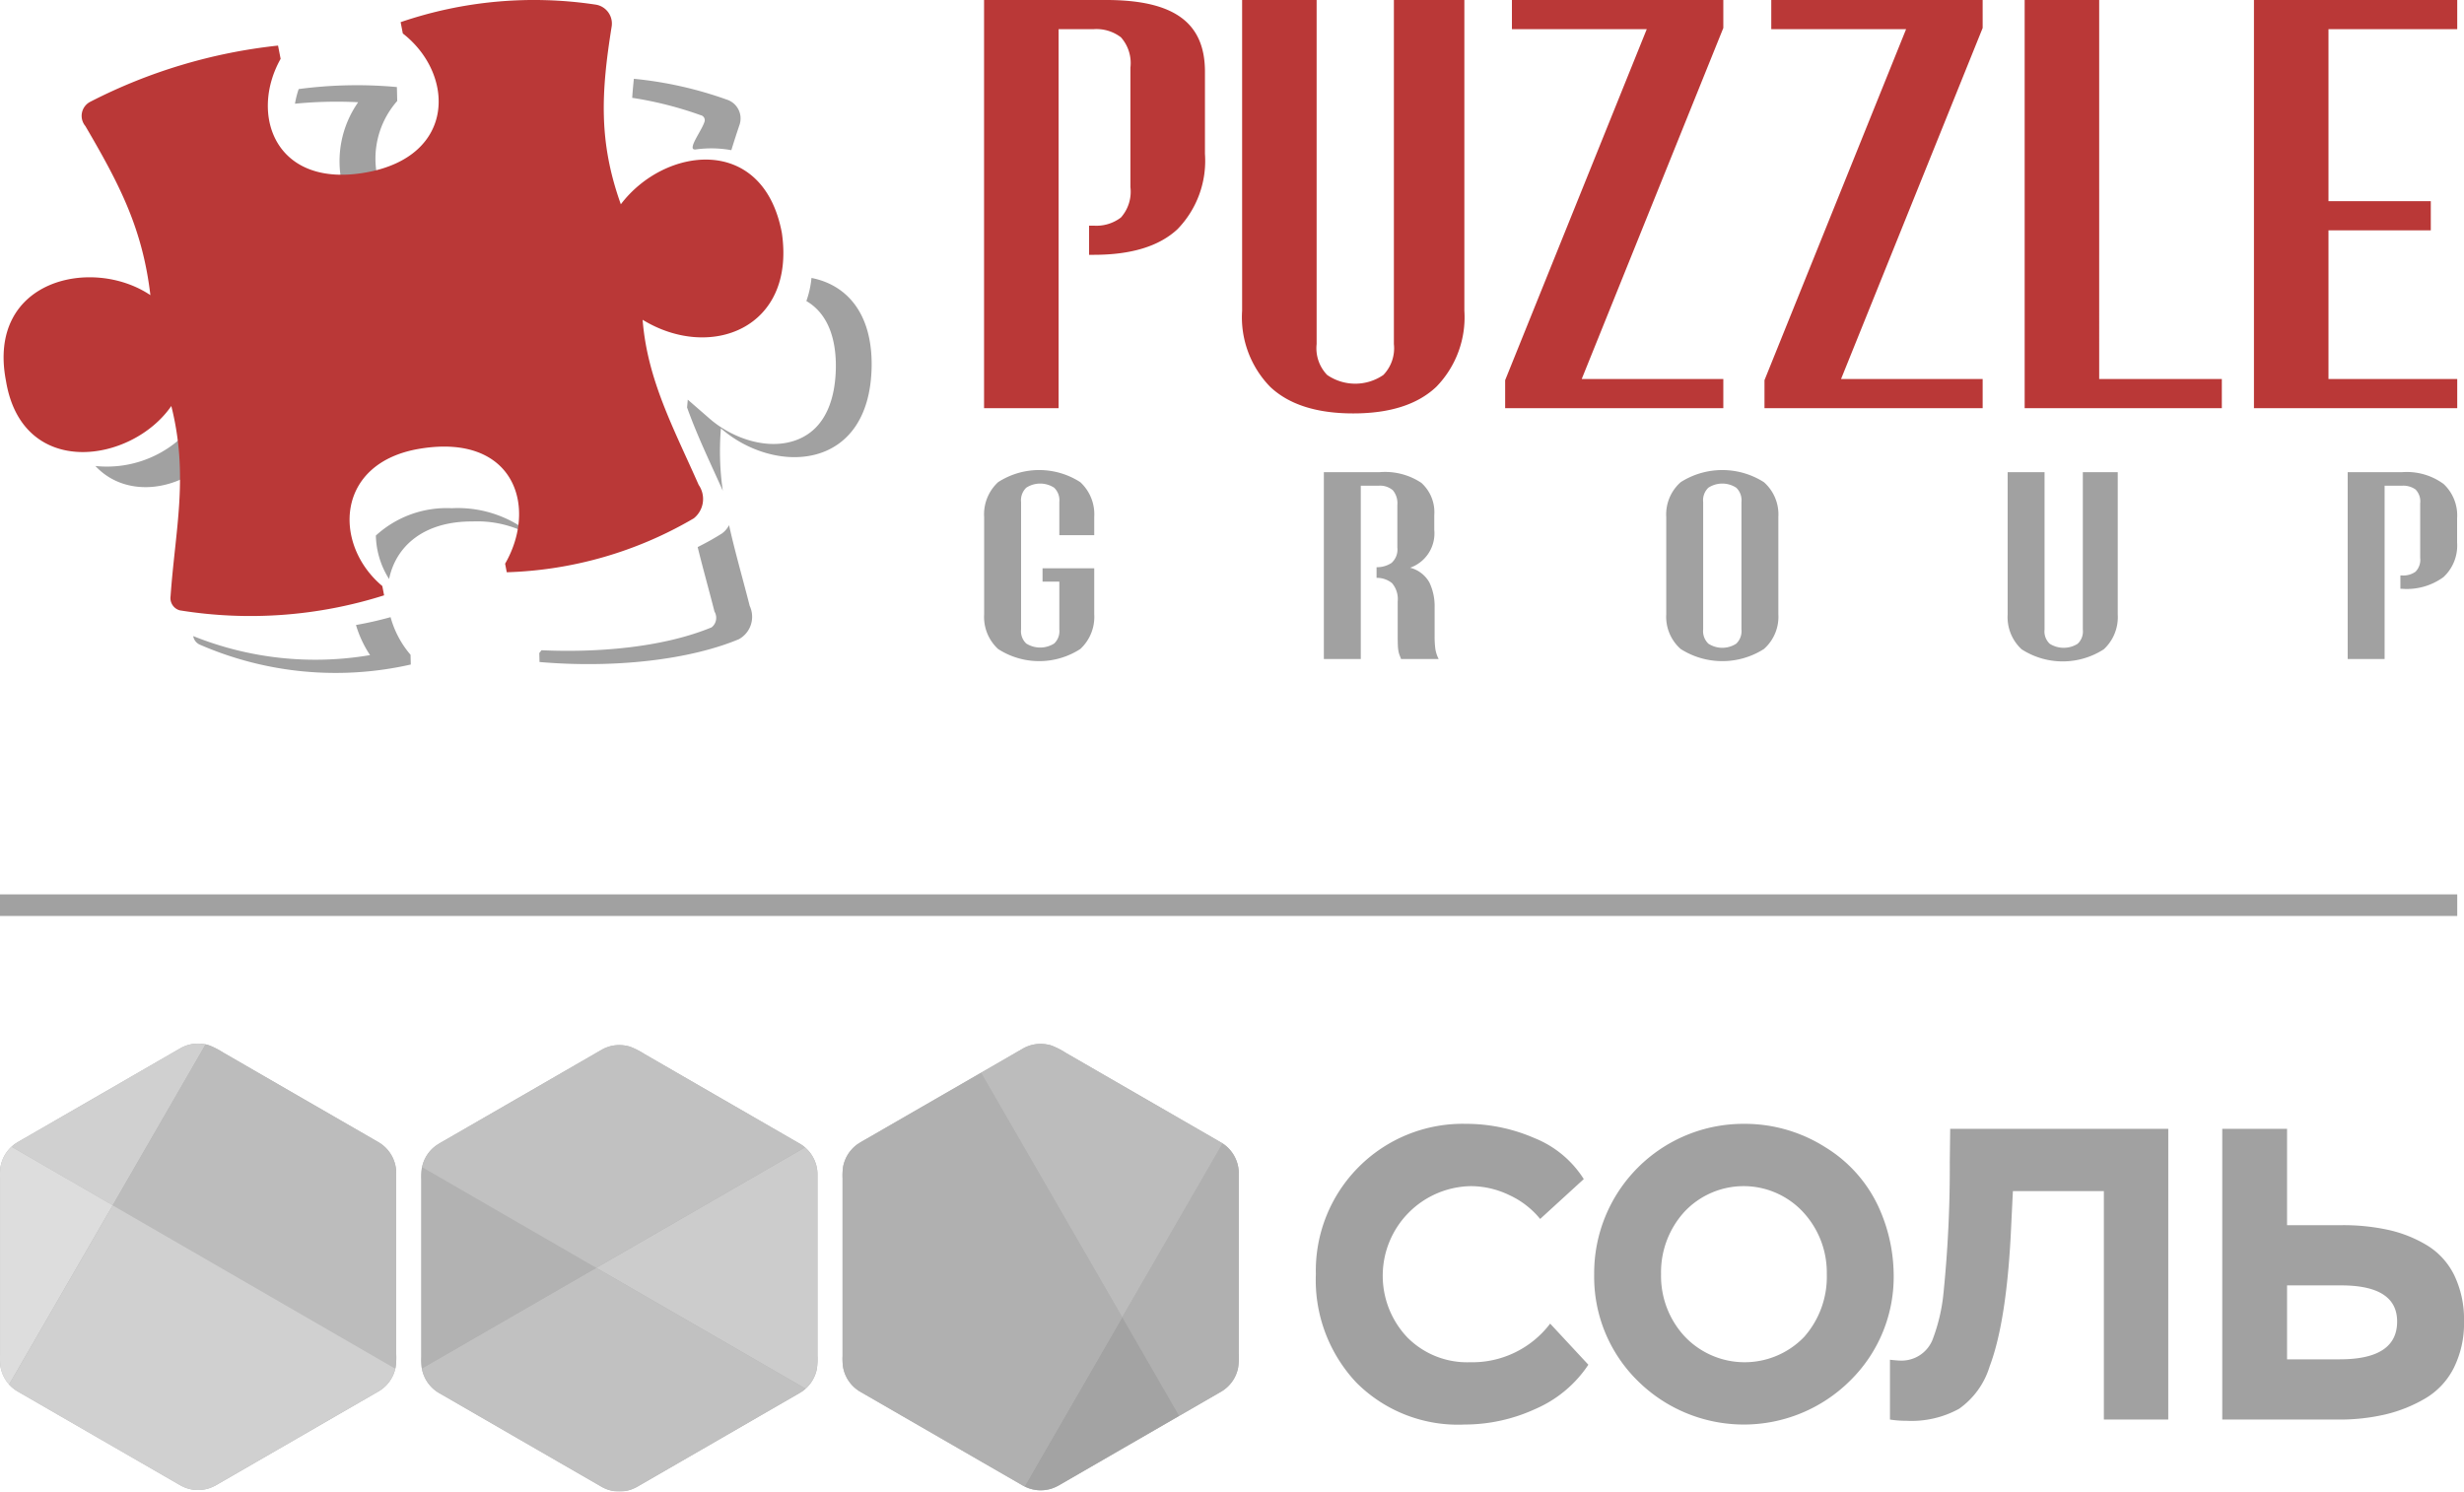 <?xml version="1.0" encoding="UTF-8"?> <svg xmlns="http://www.w3.org/2000/svg" viewBox="0 0 209.71 126.962"><defs><style> .a, .n { fill: #a1a1a1; } .b { opacity: 0.5; } .c, .f { fill: #656565; } .d { fill: #999; } .e, .g { fill: #838383; } .f, .g, .k, .l, .m, .n { fill-rule: evenodd; } .h, .m { fill: #797979; } .i, .k { fill: #626262; } .j { fill: #484848; } .l { fill: #bcbcbc; } .o { fill: #ba3837; } </style></defs><title>Ресурс 2</title><g><g><path class="a" d="M189.135,96.086h5.515v8.202h4.667a17.951,17.951,0,0,1,3.977.407,10.932,10.932,0,0,1,3.27,1.308,6.142,6.142,0,0,1,2.316,2.545,8.651,8.651,0,0,1,.831,3.942,8.489,8.489,0,0,1-.866,3.942,6.295,6.295,0,0,1-2.422,2.598,12.296,12.296,0,0,1-3.376,1.361,17.011,17.011,0,0,1-4.013.442h-9.899Zm10.111,13.328h-4.596v6.293h4.49q4.879,0,4.879-3.217Q204.018,109.414,199.246,109.414Zm-14.707,11.419h-5.48V101.389h-7.742l-.141,2.864q-.354,8.131-1.838,12.056a6.85,6.85,0,0,1-2.598,3.606,8.404,8.404,0,0,1-4.472,1.025,9.06,9.06,0,0,1-1.414-.106v-5.091q.636.071.884.071a2.839,2.839,0,0,0,2.722-1.732,15.2,15.2,0,0,0,.955-4.066,105.735,105.735,0,0,0,.53-11.136l.035-2.793h18.561ZM143.352,103.157a7.632,7.632,0,0,0-1.98,5.303,7.556,7.556,0,0,0,2.015,5.303,7.026,7.026,0,0,0,10.164.035,7.719,7.719,0,0,0,1.927-5.338,7.573,7.573,0,0,0-2.015-5.285,6.907,6.907,0,0,0-10.111-.018Zm-7.672,5.303a12.705,12.705,0,0,1,12.763-12.798,12.79,12.79,0,0,1,6.947,2.015,11.705,11.705,0,0,1,4.649,5.409,14.107,14.107,0,0,1,1.131,5.374,12.374,12.374,0,0,1-3.712,9.068,12.824,12.824,0,0,1-18.083,0A12.404,12.404,0,0,1,135.68,108.46Zm-3.747,4.207,3.252,3.5a10.324,10.324,0,0,1-4.508,3.765,14.415,14.415,0,0,1-6.028,1.326,12.209,12.209,0,0,1-9.21-3.571,12.733,12.733,0,0,1-3.447-9.227,12.505,12.505,0,0,1,12.798-12.798,14.564,14.564,0,0,1,5.78,1.202,8.881,8.881,0,0,1,4.225,3.5l-3.712,3.394a7.353,7.353,0,0,0-2.634-2.033,7.583,7.583,0,0,0-3.27-.76,7.628,7.628,0,0,0-5.409,12.869,7.165,7.165,0,0,0,5.338,2.121A8.31,8.31,0,0,0,131.933,112.667Z"></path><g class="b"><path class="c" d="M88.22,88.875a3.181,3.181,0,0,1,1.276.123,6.749,6.749,0,0,1,1.218.624q6.604,3.817,13.212,7.629a3.04,3.04,0,0,1,1.506,2.536V115.298a5.547,5.547,0,0,1-.055,1.127,3.025,3.025,0,0,1-1.452,2.038q-6.822,3.942-13.647,7.88a3.788,3.788,0,0,1-.75.36,3.038,3.038,0,0,1-2.492-.262Q80.142,122.465,73.252,118.485a3.04,3.04,0,0,1-1.509-2.182,5.747,5.747,0,0,1-.031-.899V100.313a5.808,5.808,0,0,1,.031-.899,3.031,3.031,0,0,1,1.247-2.018c.244-.165.504-.307.758-.454q6.643-3.832,13.283-7.668a3.032,3.032,0,0,1,1.189-.398M16.51,88.849a3.179,3.179,0,0,1,1.276.123,6.752,6.752,0,0,1,1.218.624q6.604,3.817,13.212,7.629a3.039,3.039,0,0,1,1.506,2.536v15.511a5.541,5.541,0,0,1-.055,1.127,3.025,3.025,0,0,1-1.452,2.038q-6.822,3.942-13.647,7.88a3.783,3.783,0,0,1-.75.36,3.039,3.039,0,0,1-2.492-.262q-6.894-3.976-13.784-7.956a3.04,3.04,0,0,1-1.509-2.182,5.746,5.746,0,0,1-.031-.899V100.287a5.809,5.809,0,0,1,.031-.899A3.031,3.031,0,0,1,1.28,97.37c.244-.165.504-.307.758-.454q6.643-3.832,13.283-7.668A3.031,3.031,0,0,1,16.51,88.849Zm0,0a3.179,3.179,0,0,1,1.276.123,6.752,6.752,0,0,1,1.218.624q6.604,3.817,13.212,7.629a3.039,3.039,0,0,1,1.506,2.536v15.511a5.541,5.541,0,0,1-.055,1.127,3.025,3.025,0,0,1-1.452,2.038q-6.822,3.942-13.647,7.88a3.783,3.783,0,0,1-.75.36,3.039,3.039,0,0,1-2.492-.262q-6.894-3.976-13.784-7.956a3.04,3.04,0,0,1-1.509-2.182,5.746,5.746,0,0,1-.031-.899V100.287a5.809,5.809,0,0,1,.031-.899A3.031,3.031,0,0,1,1.28,97.37c.244-.165.504-.307.758-.454q6.643-3.832,13.283-7.668A3.031,3.031,0,0,1,16.51,88.849m35.855.128a3.182,3.182,0,0,1,1.276.123,6.743,6.743,0,0,1,1.218.624q6.604,3.817,13.212,7.629a3.039,3.039,0,0,1,1.506,2.536v15.511a5.542,5.542,0,0,1-.055,1.127,3.025,3.025,0,0,1-1.452,2.038q-6.822,3.942-13.647,7.88a3.784,3.784,0,0,1-.75.36,3.039,3.039,0,0,1-2.491-.262Q44.287,122.568,37.397,118.588a3.04,3.04,0,0,1-1.509-2.182,5.739,5.739,0,0,1-.031-.899v-15.091a5.809,5.809,0,0,1,.031-.899A3.031,3.031,0,0,1,37.135,97.498c.244-.165.504-.307.758-.454q6.643-3.832,13.283-7.668A3.033,3.033,0,0,1,52.365,88.977Z"></path><path class="d" d="M68.565,118.206a3.051,3.051,0,0,0,.952-1.678,5.543,5.543,0,0,0,.055-1.127V99.891a3.051,3.051,0,0,0-1.056-2.223L50.751,107.921Z"></path><path class="e" d="M68.565,118.206a2.861,2.861,0,0,1-.5.36q-6.822,3.942-13.647,7.88a3.781,3.781,0,0,1-.75.36,3.038,3.038,0,0,1-2.491-.262q-6.894-3.976-13.784-7.956a3.036,3.036,0,0,1-1.484-2.104l14.841-8.565Z"></path><path class="f" d="M35.925,99.351l14.826,8.57L35.909,116.486q-.007-.041-.013-.083a5.741,5.741,0,0,1-.031-.899V100.413a5.092,5.092,0,0,1,.06-1.062"></path><path class="g" d="M68.516,97.667,50.751,107.921l-14.826-8.57A3.011,3.011,0,0,1,37.135,97.498c.244-.165.504-.307.758-.454q6.643-3.832,13.283-7.668a3.033,3.033,0,0,1,1.189-.398,3.182,3.182,0,0,1,1.276.123,6.743,6.743,0,0,1,1.218.624q6.604,3.817,13.212,7.629a2.852,2.852,0,0,1,.445.314"></path><path class="h" d="M104.053,97.328q-.063-.04-.128-.077-6.605-3.817-13.212-7.629a6.749,6.749,0,0,0-1.218-.624,3.181,3.181,0,0,0-1.276-.123A3.032,3.032,0,0,0,87.031,89.273q-1.768,1.02-3.533,2.04L95.512,112.122Z"></path><path class="i" d="M104.053,97.328a3.041,3.041,0,0,1,1.376,2.457V115.296a5.551,5.551,0,0,1-.055,1.127,3.026,3.026,0,0,1-1.452,2.038q-1.782,1.03-3.564,2.059l-4.845-8.398Z"></path><path class="j" d="M100.358,120.52q-5.041,2.911-10.075,5.82a3.786,3.786,0,0,1-.75.36,3.046,3.046,0,0,1-2.334-.175l8.314-14.404Z"></path><path class="k" d="M83.498,91.313,95.512,112.122l-8.314,14.404c-.053-.027-.113-.055-.165-.086q-6.894-3.976-13.784-7.956a3.04,3.04,0,0,1-1.509-2.182,5.748,5.748,0,0,1-.031-.899V100.311a5.812,5.812,0,0,1,.031-.899A3.031,3.031,0,0,1,72.988,97.393c.244-.165.504-.306.758-.454q4.875-2.812,9.751-5.626"></path><path class="a" d="M.98,97.61l8.612,4.987,7.909-13.699a3.365,3.365,0,0,0-.991-.048,3.031,3.031,0,0,0-1.189.398Q8.68,93.081,2.039,96.916c-.254.148-.514.289-.758.454A2.818,2.818,0,0,0,.98,97.61"></path><path class="l" d="M9.592,102.596l-8.82,15.259A3.025,3.025,0,0,1,.035,116.274a5.75,5.75,0,0,1-.031-.899V100.284a5.811,5.811,0,0,1,.031-.899A3.043,3.043,0,0,1,.98,97.61Z"></path><path class="m" d="M33.644,116.499l-24.052-13.903,7.909-13.699a2.667,2.667,0,0,1,.282.083,6.756,6.756,0,0,1,1.218.624Q25.605,93.42,32.213,97.232a3.039,3.039,0,0,1,1.506,2.536v15.511a5.542,5.542,0,0,1-.055,1.127c-.006.031-.012.062-.019.093"></path><path class="n" d="M33.644,116.499a3.027,3.027,0,0,1-1.441,1.94q-6.822,3.942-13.647,7.88a3.782,3.782,0,0,1-.75.36,3.038,3.038,0,0,1-2.492-.262q-6.894-3.976-13.784-7.956a2.967,2.967,0,0,1-.759-.607l8.82-15.259Z"></path></g></g><rect class="a" y="76.13" width="209.134" height="1.838"></rect><g><path class="a" d="M62.894,54.406c-4.195,1.755-10.581,2.496-16.976,1.945l-.019-.765c.065-.078.128-.158.189-.238,4.715.218,10.309-.222,14.478-1.948a1.033,1.033,0,0,0,.243-1.341L60.802,52.031c-.471-1.854-.982-3.659-1.424-5.463.733-.367,1.424-.753,2.063-1.156a1.998,1.998,0,0,0,.609-.711c.492,2.231,1.148,4.478,1.759,6.879a2.176,2.176,0,0,1-.915,2.825Zm-4.417-19.721.059-.667,1.873,1.629c1.946,1.693,5.076,2.783,7.57,1.73,2.418-1.021,3.121-3.654,3.16-6.061.031-2.198-.523-4.534-2.51-5.691a8.074,8.074,0,0,0,.435-1.965c2.866.554,5.187,2.86,5.121,7.537-.147,8.95-8.241,9.256-12.827,5.266a23.438,23.438,0,0,0,.159,5.304c-1.102-2.453-2.202-4.734-3.04-7.082ZM45.624,45.829a9.338,9.338,0,0,0-5.405-1.442c-4.246-.023-6.55,2.189-7.104,4.9a7.164,7.164,0,0,1-1.125-3.701,8.917,8.917,0,0,1,6.456-2.326,9.873,9.873,0,0,1,7.178,2.569ZM33.242,52.533a8.248,8.248,0,0,0,1.7,3.203l.02.829a28.944,28.944,0,0,1-17.915-1.674.97.97,0,0,1-.603-.748A27.806,27.806,0,0,0,31.495,55.764,9.569,9.569,0,0,1,30.297,53.201q1.483-.262,2.945-.668ZM17.375,39.585c-2.936,2.401-6.921,2.586-9.256.081a9.396,9.396,0,0,0,7.082-2.202,7.784,7.784,0,0,0,1.401-1.137l.208-.214a24.213,24.213,0,0,1,.564,3.472ZM25.418,7.582a37.421,37.421,0,0,1,8.361-.172l.029,1.186a7.417,7.417,0,0,0-1.439,7.353,8.834,8.834,0,0,1-3.242-.23,8.754,8.754,0,0,1,1.357-7.017,36.308,36.308,0,0,0-5.38.127,8.196,8.196,0,0,1,.316-1.247Zm28.533-.875a32.893,32.893,0,0,1,7.898,1.769,1.683,1.683,0,0,1,1.105,2.108l-.011.034c-.251.743-.484,1.462-.699,2.164a9.57,9.57,0,0,0-3.042-.059c-.783.084.475-1.523.741-2.312a.437.437,0,0,0-.322-.611,31.228,31.228,0,0,0-5.814-1.473c.035-.532.083-1.07.142-1.619Z"></path><path class="o" d="M198.176,17.123h8.708V19.605h-8.708V32.262H209.134v2.482H191.833V0H209.134V2.482H198.176v14.642ZM94.148,0c5.882,0,8.405,2.008,8.405,6.105V13.103a8.348,8.348,0,0,1-2.335,6.403q-2.337,2.183-7.122,2.184h-.407V19.208h.407a3.434,3.434,0,0,0,2.307-.695,3.307,3.307,0,0,0,.807-2.581V5.757a3.307,3.307,0,0,0-.807-2.581,3.434,3.434,0,0,0-2.307-.695h-2.999V34.744H83.753V0Zm17.91,0V29.284a3.274,3.274,0,0,0,.894,2.631,4.218,4.218,0,0,0,4.787,0,3.274,3.274,0,0,0,.894-2.631V0h5.998V26.454A8.48,8.48,0,0,1,122.237,32.932q-2.395,2.259-7.064,2.258-4.671,0-7.064-2.258a8.48,8.48,0,0,1-2.393-6.478V0Zm34.613,0V2.382l-12.052,29.88h12.052v2.482H128.103V32.361L140.155,2.482h-11.476V0Zm22.072,0V2.382l-12.052,29.88h12.052v2.482H150.175V32.361L162.227,2.482H150.752V0h17.991Zm3.575,0h6.343V32.262h10.438v2.482H172.318Z"></path><path class="a" d="M88.731,48.371h4.399v3.907a3.723,3.723,0,0,1-1.185,2.965,6.44,6.44,0,0,1-6.999,0,3.722,3.722,0,0,1-1.186-2.965V44.009a3.723,3.723,0,0,1,1.186-2.965,6.443,6.443,0,0,1,6.999,0,3.721,3.721,0,0,1,1.185,2.965v1.545H90.159V42.73a1.47,1.47,0,0,0-.442-1.216,2.175,2.175,0,0,0-2.372,0,1.473,1.473,0,0,0-.442,1.216V53.574a1.436,1.436,0,0,0,.442,1.204,2.23,2.23,0,0,0,2.372,0,1.433,1.433,0,0,0,.442-1.204V49.507h-1.428V48.371Zm30.512,7.724c-.038-.106-.076-.204-.114-.295a1.845,1.845,0,0,1-.1-.341,3.294,3.294,0,0,1-.057-.522c-.009-.212-.015-.477-.015-.795V51.202a2.086,2.086,0,0,0-.485-1.567,2.043,2.043,0,0,0-1.314-.448V48.281a2.238,2.238,0,0,0,1.271-.362,1.528,1.528,0,0,0,.499-1.317V42.98a1.721,1.721,0,0,0-.384-1.249,1.662,1.662,0,0,0-1.215-.386h-1.513v14.751h-3.143V40.192h4.742a5.566,5.566,0,0,1,3.556.909,3.359,3.359,0,0,1,1.1,2.749v1.249a3.099,3.099,0,0,1-2.057,3.226,2.618,2.618,0,0,1,1.643,1.261,4.667,4.667,0,0,1,.443,2.124v2.453a8.016,8.016,0,0,0,.057,1.034,2.776,2.776,0,0,0,.286.897Zm25.713-2.521a1.471,1.471,0,0,0,.443,1.215,2.172,2.172,0,0,0,2.372,0,1.469,1.469,0,0,0,.443-1.215v-10.844a1.471,1.471,0,0,0-.443-1.216,2.175,2.175,0,0,0-2.372,0,1.472,1.472,0,0,0-.443,1.216v10.844Zm-3.142-9.565a3.661,3.661,0,0,1,1.228-2.965,6.59,6.59,0,0,1,7.085,0,3.657,3.657,0,0,1,1.228,2.965v8.269a3.656,3.656,0,0,1-1.228,2.965,6.587,6.587,0,0,1-7.085,0,3.66,3.66,0,0,1-1.228-2.965V44.009Zm32.197-3.817V53.596a1.432,1.432,0,0,0,.444,1.204,2.232,2.232,0,0,0,2.371,0,1.436,1.436,0,0,0,.443-1.204V40.192h2.971v12.109a3.721,3.721,0,0,1-1.185,2.965,6.441,6.441,0,0,1-6.999,0,3.722,3.722,0,0,1-1.185-2.965V40.192Zm30.428,0a5.296,5.296,0,0,1,3.528.999,3.663,3.663,0,0,1,1.157,2.931v2.068a3.662,3.662,0,0,1-1.157,2.93,5.289,5.289,0,0,1-3.528.999h-.142V48.984h.142a1.796,1.796,0,0,0,1.143-.318,1.444,1.444,0,0,0,.399-1.181V42.843a1.444,1.444,0,0,0-.399-1.181,1.797,1.797,0,0,0-1.143-.318h-1.486v14.751h-3.142V40.192Z"></path><path class="o" d="M59.044,44.124a33.41,33.41,0,0,1-15.914,4.587L42.99,47.983c2.784-4.823.807-11.098-7.229-9.793-7.243,1.176-7.447,8.155-3.222,11.696l.152.789A37.643,37.643,0,0,1,15.299,51.953a1.084,1.084,0,0,1-.781-1.208c.395-5.651,1.557-10.243.062-16.185-3.38,4.885-12.683,6.268-14.07-2.131-1.671-8.65,7.362-10.623,12.289-7.306-.669-5.677-2.62-9.415-5.535-14.395a1.346,1.346,0,0,1,.418-2.064,45.511,45.511,0,0,1,15.982-4.784L23.884,5.009c-2.687,4.772-.452,11.078,7.313,9.662C38.858,13.275,38.696,6.278,34.284,2.849L34.098,1.885A35.134,35.134,0,0,1,50.668.389a1.631,1.631,0,0,1,1.395,1.837l-.005.034c-.906,5.646-1.115,9.822.781,15.129,3.739-4.935,12.119-5.984,13.703,2.425,1.199,8.167-6.106,10.923-11.849,7.406.401,5.117,2.634,9.212,4.772,14.056A2.109,2.109,0,0,1,59.044,44.124Z"></path></g></g></svg> 